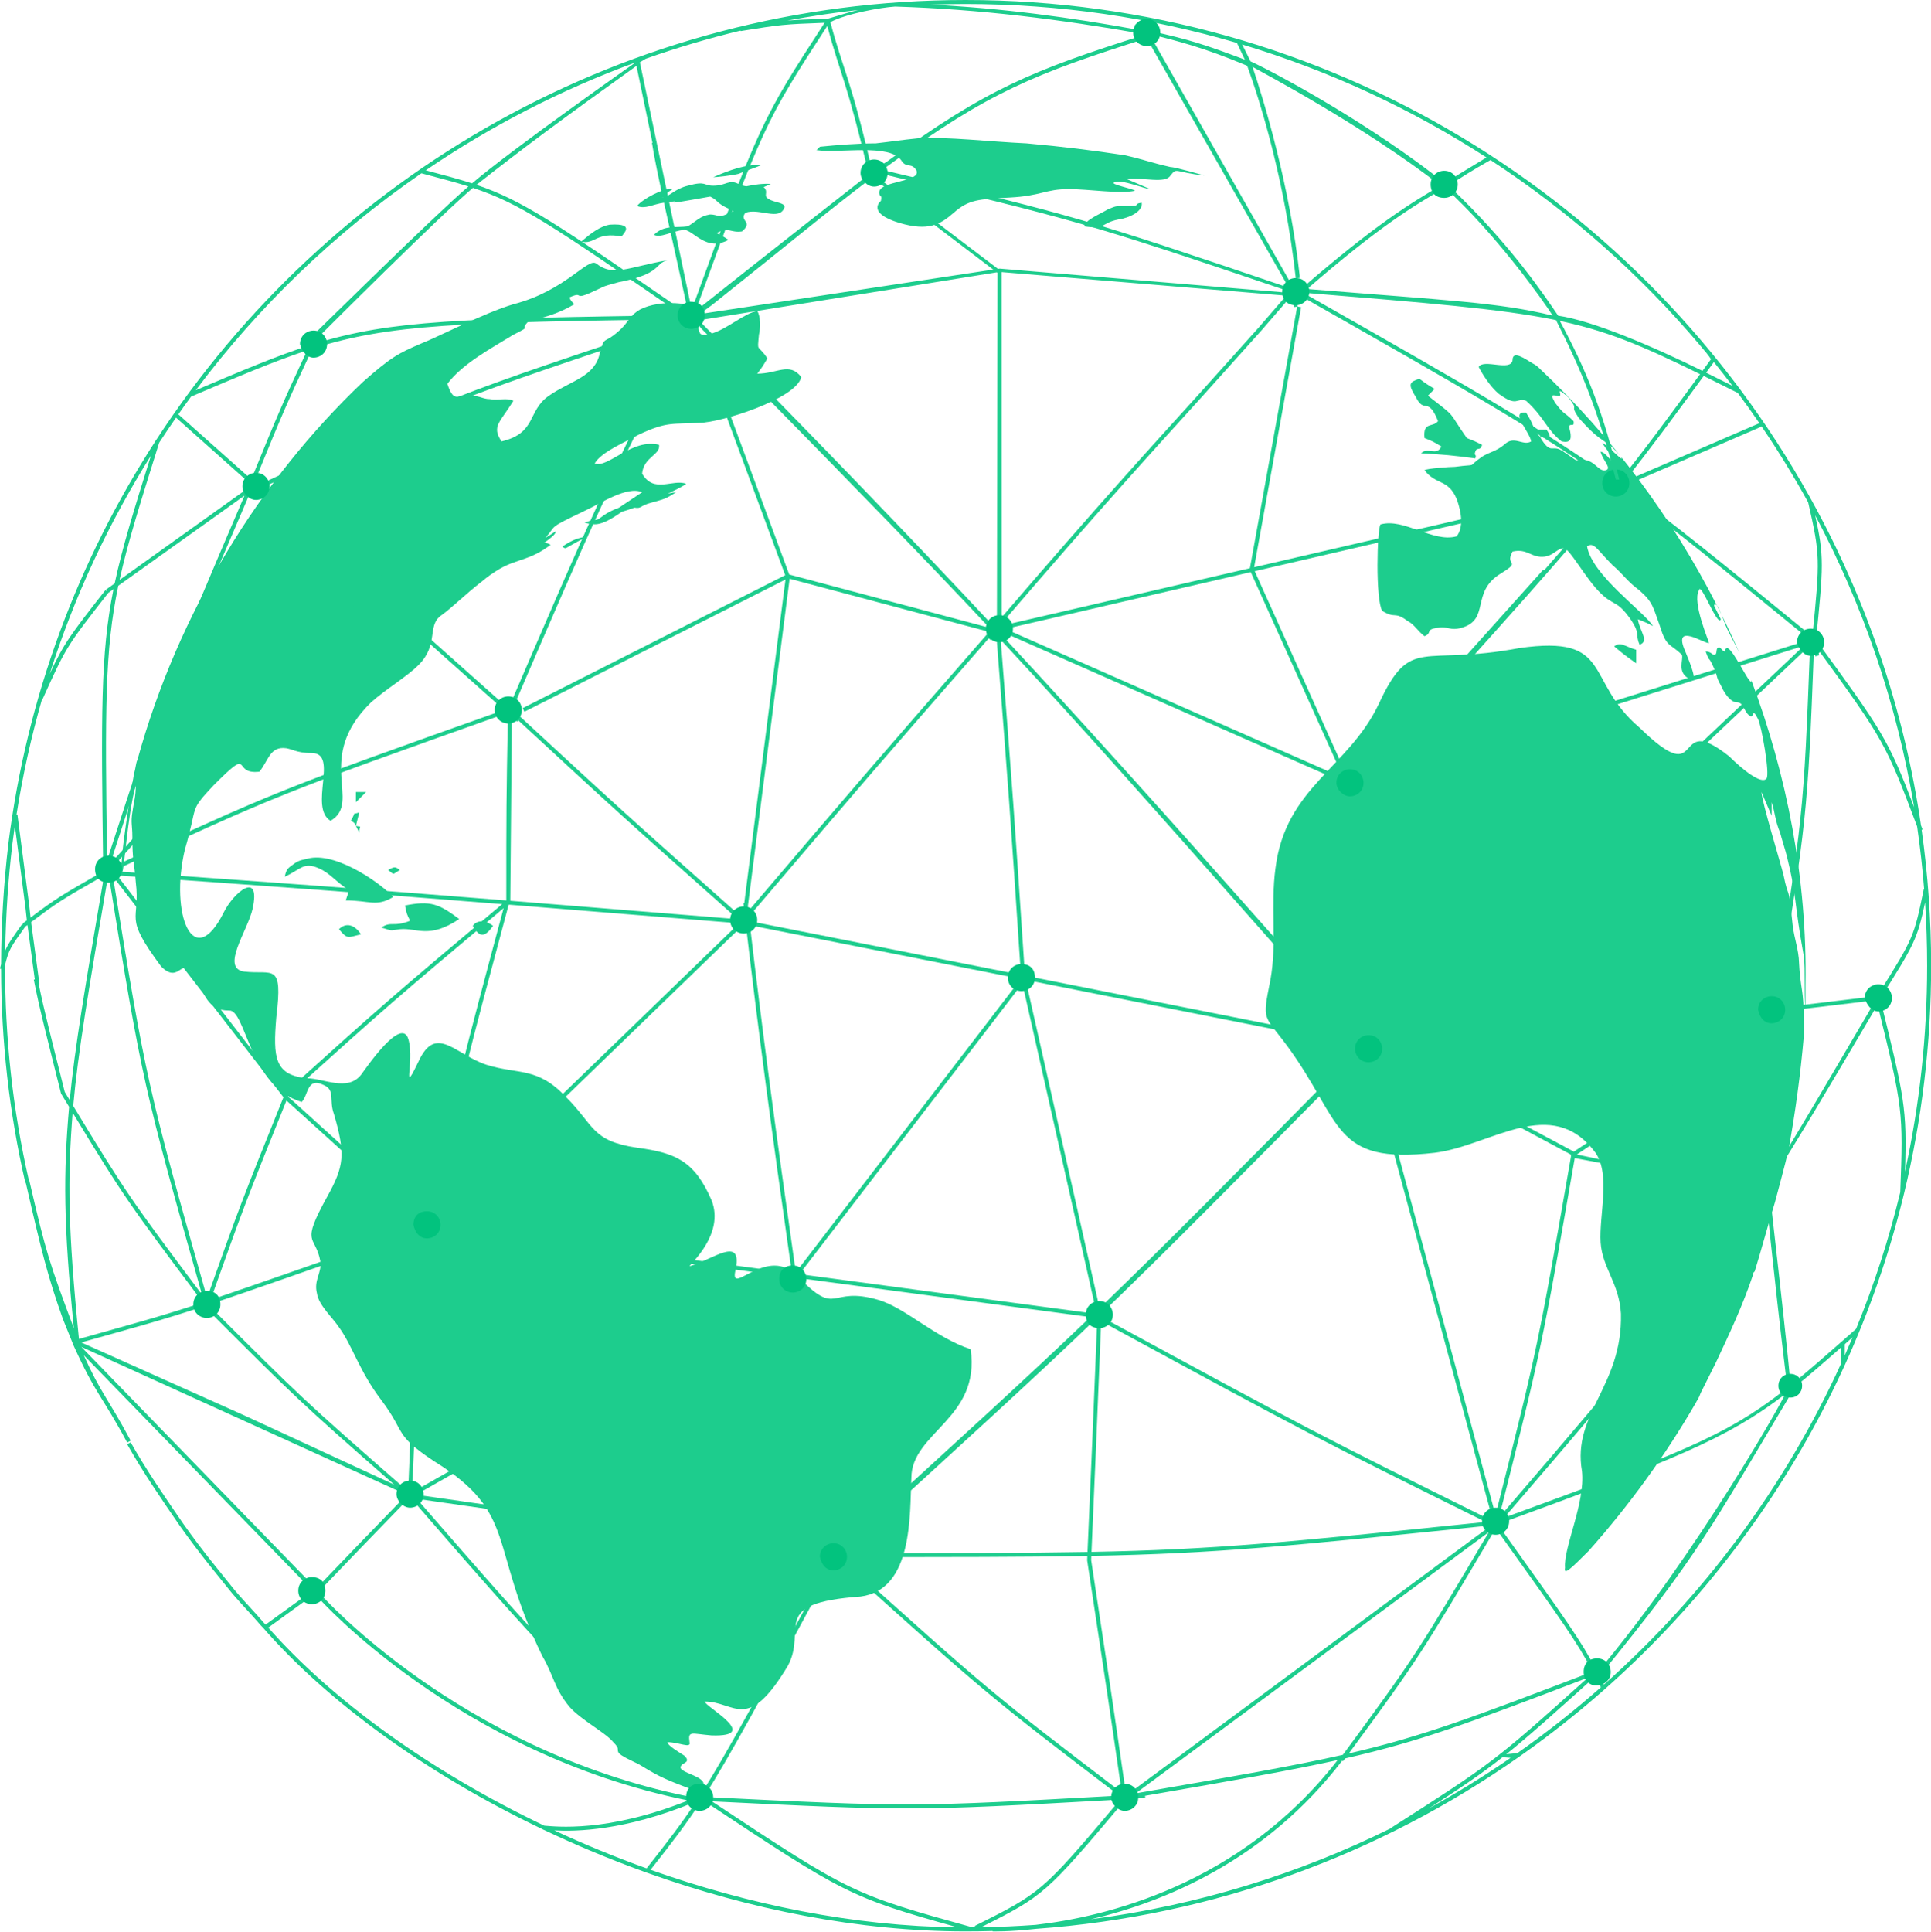 <?xml version="1.0" encoding="UTF-8" standalone="no"?><svg xmlns="http://www.w3.org/2000/svg" xmlns:xlink="http://www.w3.org/1999/xlink" clip-rule="evenodd" fill="#000000" fill-rule="evenodd" height="3081.9" preserveAspectRatio="xMidYMid meet" stroke-linejoin="round" stroke-miterlimit="2" version="1" viewBox="0.0 0.0 3080.9 3081.9" width="3080.9" zoomAndPan="magnify"><g><g><g><g id="change1_1"><path d="M408.553,144.52C408.704,144.703 408.881,144.98 409.083,145.383C409.303,145.88 409.478,146.293 409.624,146.65C409.271,145.937 408.914,145.227 408.553,144.52ZM409.624,146.65C411.125,149.678 412.557,152.749 413.918,155.861L412.709,153.443C410.275,148.921 410.542,148.903 409.624,146.65ZM408.553,144.52C408.1,143.973 407.874,144.275 407.874,144.577L409.486,147.801C408.68,149.816 404.65,138.533 404.247,140.951C402.635,143.771 406.665,153.04 406.665,153.443C405.859,153.846 397.799,148.204 401.023,155.458C401.829,157.472 404.65,163.92 401.829,161.905C399.008,160.293 400.62,157.472 400.217,156.264C397.396,153.443 396.59,154.652 394.979,149.413C393.367,144.98 393.367,143.771 390.143,140.951C386.919,138.533 386.516,137.324 383.695,134.906C380.069,131.279 379.263,129.264 377.651,130.473C378.86,137.324 390.949,145.786 393.367,149.413C391.755,148.607 391.755,148.607 389.74,147.801C390.143,150.622 392.561,153.04 390.143,153.846C388.934,151.025 390.546,151.428 387.725,147.398C385.307,144.174 384.904,144.577 382.486,142.965C378.457,140.145 374.83,132.891 372.412,130.876C370.397,130.876 369.994,132.488 367.576,132.891C364.353,133.294 363.547,130.876 359.92,131.682C357.905,135.309 362.338,133.697 357.099,136.921C349.846,141.354 354.681,147.801 347.831,149.816C345.01,150.622 344.607,149.413 342.189,149.816C338.965,150.219 340.98,151.025 338.965,151.831C337.353,150.622 336.547,149.01 334.936,148.204C331.712,145.786 332.115,147.801 328.891,145.786C327.279,142.965 327.682,126.444 328.488,125.235C334.13,123.623 340.98,129.667 346.622,128.055C348.234,126.041 347.831,122.414 346.622,119.19C344.607,114.354 341.786,115.966 338.965,112.34C339.368,111.937 345.01,111.534 346.219,111.534C352.263,110.728 348.637,111.937 352.666,109.116C354.681,107.907 355.89,107.907 357.905,106.295C360.323,103.877 362.338,106.698 364.353,105.489C363.95,103.071 359.114,98.235 363.144,98.638C364.353,100.653 364.353,100.653 365.159,102.668L367.979,102.668C369.883,105.334 367.829,104.761 366.577,104.35C366.388,104.008 366.311,103.817 366.287,103.716C366.417,103.685 366.237,103.505 366.287,103.716C366.206,103.735 366.007,103.697 365.562,103.474L366.367,104.28C369.188,109.116 369.188,105.892 372.009,107.907C376.845,111.131 373.621,109.519 377.248,109.922C379.666,110.325 380.472,112.742 382.083,112.34C383.695,111.937 381.277,109.922 380.875,107.907C382.486,108.31 383.292,110.728 384.098,109.922C382.889,107.907 382.889,108.31 381.277,105.892C382.083,105.892 386.919,111.131 385.71,109.116C381.68,104.28 381.68,106.698 375.636,99.847C373.218,96.221 376.039,98.638 373.218,95.012C369.994,92.191 371.606,94.206 371.203,94.609C370.397,95.012 368.382,93.4 369.994,96.221C372.412,99.444 372.009,98.235 374.427,100.653C374.83,102.668 372.815,100.25 373.621,103.071C374.024,105.086 373.621,105.892 371.606,105.489C367.979,102.668 367.576,99.847 363.144,95.818C360.726,95.012 361.129,97.43 356.696,94.206C354.681,92.594 352.666,89.37 351.86,87.758C353.069,85.743 359.517,88.967 359.92,86.146C359.92,83.728 362.741,85.743 364.756,86.952C365.562,87.355 365.965,87.758 366.367,88.161C383.513,104.278 397.74,123.312 408.553,144.52ZM366.577,104.35C366.632,104.448 366.696,104.559 366.77,104.683L366.367,104.28C366.434,104.302 366.504,104.326 366.577,104.35ZM116.56,137.322C115.896,137.799 115.212,138.333 114.509,138.936C111.286,141.354 107.659,144.98 104.838,146.995C101.614,149.413 104.435,153.846 99.599,158.681C96.779,161.502 91.943,164.323 88.316,167.547C74.615,180.845 86.301,191.322 78.645,195.755C73.406,192.531 80.66,179.636 74.212,179.636C70.182,179.636 69.376,178.427 67.362,178.427C64.138,178.427 63.735,181.651 61.72,184.069C54.869,184.875 60.511,177.621 50.84,187.292C44.795,193.74 47.213,191.725 43.989,202.606C40.362,217.918 46.004,232.022 53.257,217.515C55.675,212.68 62.123,207.441 60.108,216.71C58.899,221.948 52.452,230.814 58.093,231.62C64.944,232.425 67.362,229.202 65.75,242.5C64.944,252.171 65.347,256.201 73.003,257.007C77.033,257.007 82.675,260.231 85.898,256.201C87.107,254.589 95.57,242.097 97.182,247.738C98.793,253.38 95.167,262.245 100.002,252.171C104.032,244.515 108.465,251.365 115.718,253.783C123.375,256.201 127.807,254.186 134.658,261.44C141.509,268.29 140.703,271.917 151.583,273.529C160.851,274.738 165.284,276.752 169.314,286.021C172.537,294.08 164.075,301.334 164.075,301.737C169.717,300.125 176.97,294.08 174.955,302.946C173.746,308.99 182.612,296.498 189.865,304.155C199.537,314.229 197.119,306.17 209.208,309.796C215.656,311.811 222.506,318.662 230.969,321.482C233.386,338.004 216.865,341.228 216.865,352.108C216.462,360.974 217.267,378.705 204.775,380.317C182.612,381.928 192.283,387.973 187.447,396.838C177.776,412.957 174.955,405.301 167.702,405.301C167.702,406.51 181.403,413.763 169.314,413.36C164.478,412.957 163.672,412.151 164.075,414.972C164.478,416.584 161.657,414.972 158.836,414.972C158.836,415.778 161.657,417.39 162.866,418.196C164.478,419.808 162.463,419.808 162.06,420.614C160.851,422.226 168.508,423.032 167.299,425.45C166.896,426.255 172.135,428.673 163.672,425.853C157.225,423.435 156.016,422.629 151.986,420.211C150.374,419.405 147.553,418.196 147.15,417.39C146.747,416.584 147.553,416.584 145.941,414.972C143.926,412.554 138.285,409.734 135.464,406.51C131.837,402.077 131.837,399.256 129.016,394.421C116.121,367.824 123.375,360.571 103.226,348.079C93.555,341.631 96.779,341.631 90.734,333.572C85.495,326.721 83.883,320.677 80.66,316.244C79.048,313.826 75.824,311.005 75.421,308.184C74.615,304.961 76.63,303.349 76.227,300.528C75.018,294.08 71.391,296.901 77.839,285.215C81.869,277.961 82.272,275.141 79.451,265.469C78.242,262.245 79.854,259.828 77.033,258.619C73.003,256.604 73.406,261.037 71.794,262.648C59.302,259.022 58.496,240.485 54.466,240.888C49.228,240.888 48.825,236.858 46.004,232.425C43.183,227.59 42.78,234.843 38.347,230.411C29.079,217.918 33.512,219.933 32.303,210.262C31.9,205.023 31.497,205.426 31.497,199.382C31.497,196.964 31.094,196.158 31.497,193.74C31.9,190.919 32.303,190.113 32.303,187.292C30.288,194.546 29.482,208.65 29.079,207.844C28.273,205.829 31.094,189.307 31.9,184.472C32.303,183.263 32.303,182.054 32.706,181.248C42.377,146.189 61.72,114.757 86.301,91.385C93.152,85.34 94.764,84.534 100.405,82.117C103.629,80.908 115.315,74.863 122.166,72.848C134.658,69.624 139.897,61.565 141.912,63.177C145.941,66.401 149.568,63.983 158.836,62.371C155.613,63.177 157.627,65.595 147.15,67.61C142.717,68.818 144.329,68.415 140.703,70.027C136.27,72.042 139.091,69.624 135.464,71.236C135.867,72.042 135.867,72.042 136.673,72.848C132.643,75.266 129.016,76.072 125.793,76.878C123.375,79.296 127.002,77.684 122.166,80.102C116.927,83.325 110.077,86.952 106.45,91.788C108.062,96.624 108.868,94.206 112.092,94.609C114.106,94.609 114.912,95.415 116.524,95.415C118.539,95.818 120.554,95.012 122.166,95.818C118.942,101.056 116.927,101.862 119.345,105.489C127.807,103.474 125.39,98.235 130.628,94.609C135.867,90.982 141.509,90.176 142.717,84.534C143.926,80.102 143.523,82.52 147.15,79.296C149.568,77.281 149.568,75.669 152.389,74.057C157.225,71.639 164.881,72.445 167.299,74.46C167.299,76.072 163.672,81.714 169.717,79.699C173.343,78.49 177.373,74.863 180.194,74.46C181,75.669 181,78.49 180.597,80.102C180.194,84.534 180.194,82.117 182.612,85.743C181.403,87.758 181.403,87.758 180.194,89.37C185.03,89.37 187.85,86.549 190.671,90.176C189.462,95.415 171.329,101.056 166.493,101.056C160.045,101.459 158.836,100.653 151.986,103.877C149.165,105.489 143.12,107.907 141.509,110.728C144.732,111.937 150.374,104.683 156.822,106.295C157.225,108.713 153.195,109.116 152.792,113.145C155.613,117.981 160.045,114.354 163.269,115.563C162.894,115.938 161.162,116.856 158.914,117.908C159.571,117.767 160.219,117.657 160.851,117.578C158.433,119.19 158.03,119.19 155.21,119.996C152.093,120.775 152.743,121.554 150.968,121.241C149.852,121.648 148.82,121.989 147.959,122.222C142.421,126.174 141.228,125.188 139.091,124.832C141.106,124.026 140.703,124.429 142.315,124.026C142.947,123.71 144.075,122.401 147.256,121.268L152.792,117.578C149.165,115.966 142.717,120.399 139.091,122.011C130.162,126.309 132.631,125.182 129.796,128.423C130.41,128.067 131.014,127.664 132.24,126.847C132.24,127.652 131.031,128.458 129.419,129.667C130.225,129.667 130.225,129.667 131.031,130.07C126.273,133.731 123.177,133.402 119.026,135.727C118.606,135.966 118.176,136.228 117.734,136.519C117.381,136.784 116.985,137.053 116.56,137.322ZM84.689,196.964C84.286,196.158 84.286,196.158 83.48,195.755C85.092,192.934 83.48,194.546 85.495,193.74L84.689,196.964ZM84.689,196.964C86.301,197.367 85.495,196.561 85.495,198.576L84.689,196.964ZM160.692,48.362C160.213,48.394 159.433,48.469 158.03,48.67C155.21,49.073 153.598,50.282 151.583,49.476C152.792,47.864 158.03,45.043 160.045,45.446C158.836,46.252 158.836,46.252 157.627,47.461C159.642,47.058 160.448,45.446 163.672,44.64C168.105,43.431 167.299,44.64 169.717,44.64C172.94,44.64 173.343,43.028 175.761,44.237C176.548,44.574 177.115,44.723 177.594,44.78C179.586,44.37 181.633,44.075 183.418,44.237C182.759,44.541 182.177,44.794 181.653,45.006C181.703,45.018 181.754,45.03 181.806,45.043C183.015,46.252 181.403,47.058 183.015,47.864C184.224,48.67 187.045,48.67 186.642,49.879C185.433,53.102 180.597,49.879 177.373,51.088C175.761,53.102 179.388,53.102 176.567,55.52C173.746,55.923 173.343,54.311 170.523,55.923C172.135,56.729 172.135,56.729 173.343,57.535C168.105,60.356 165.284,55.52 162.866,55.117C159.642,55.52 157.225,57.132 155.613,56.326C158.03,53.908 160.851,54.714 163.672,54.311C165.687,53.102 166.493,51.894 168.911,51.491C171.329,51.491 170.523,52.7 174.552,50.685C174.149,50.282 172.135,49.879 170.523,48.267C170.191,47.935 169.654,47.534 168.996,47.235C165.958,47.748 162.643,48.395 160.448,48.67C160.528,48.563 160.609,48.461 160.692,48.362ZM416.739,162.308C425.202,184.875 430.037,209.456 429.634,234.843L429.634,240.485C429.231,236.455 429.634,231.217 429.231,227.993C426.813,214.695 427.619,213.889 425.202,204.217C424.799,202.606 423.993,200.188 423.59,198.576C422.381,195.755 422.381,193.74 421.575,191.322L421.575,194.546L419.157,188.904C419.157,190.919 423.59,205.426 424.396,208.65C425.605,214.695 425.605,210.665 426.41,219.127C426.813,223.56 427.619,224.769 428.022,228.396C428.425,236.858 429.231,234.843 429.231,244.112L429.231,246.932C428.425,256.201 427.216,265.066 425.605,273.932C424.799,277.558 422.784,284.812 422.381,286.424C419.963,294.483 419.157,297.707 417.545,302.946C417.142,303.349 417.142,303.349 417.142,303.752C414.724,311.005 411.5,317.856 408.277,324.706L404.65,331.961C404.247,333.169 403.844,333.572 403.441,334.378C396.187,346.87 387.725,358.556 378.054,369.436C374.024,373.466 372.009,375.481 372.412,373.466C372.009,368.63 377.248,358.153 376.442,350.497C374.024,336.795 386.113,330.349 385.71,313.02C385.307,305.767 381.277,302.14 380.875,296.095C380.472,289.648 383.292,279.976 379.666,274.738C369.188,260.634 354.681,273.126 341.383,274.738C316.802,277.558 319.623,267.484 306.325,249.35C300.683,241.694 300.28,243.709 302.295,233.634C303.907,224.769 302.295,215.904 303.504,207.038C305.922,187.695 320.832,183.263 328.085,167.95C335.742,151.428 338.159,159.084 361.532,154.652C384.098,151.428 376.845,162.308 390.143,173.591C406.262,189.307 397.396,169.159 411.5,180.442C414.321,183.263 419.157,187.292 420.366,185.681C421.172,184.472 419.157,173.188 418.351,171.577C416.739,168.353 417.545,171.577 416.336,170.771C414.724,169.562 415.127,167.547 413.112,167.547C412.306,167.547 410.695,166.338 409.486,163.517C408.277,161.502 408.68,161.099 407.874,159.487C406.262,155.861 407.068,158.681 405.859,155.458C407.068,155.458 407.471,156.264 407.874,156.264C408.68,156.264 408.277,155.055 408.68,154.652C409.486,154.249 409.486,155.055 410.292,155.458C410.695,155.458 410.292,154.652 411.097,154.652C412.709,155.458 415.933,162.711 416.739,162.711L416.739,162.308ZM195.104,35.372C199.134,34.969 203.969,34.566 208.402,34.566C212.029,34.163 214.447,33.76 218.476,33.357C225.327,32.954 235.401,34.163 244.267,34.566C253.132,35.372 259.579,36.178 267.639,37.387C272.878,38.595 273.281,38.998 278.519,40.207C279.728,40.207 286.579,42.222 286.579,42.222C279.325,41.416 280.131,40.207 278.519,42.222C277.31,44.237 272.072,42.625 268.042,43.028L273.684,45.446C272.475,45.446 266.833,43.028 265.221,43.834C263.609,44.237 270.057,45.446 270.057,45.849C266.43,46.655 259.177,45.446 254.341,45.446C248.699,45.446 247.893,47.058 240.237,47.461C232.983,47.864 230.566,47.864 226.939,51.088C223.715,53.908 220.894,55.52 214.044,53.505C205.984,51.088 209.611,48.267 209.611,48.267C210.014,46.655 209.208,47.461 209.208,46.252C209.208,43.431 219.282,43.834 218.073,41.013C216.865,38.998 215.656,40.61 214.447,38.595C211.626,34.566 199.94,36.984 194.298,36.178L195.104,35.372ZM342.189,100.653C339.771,94.609 338.965,99.041 336.95,95.012C334.936,91.788 335.339,91.385 337.756,90.579C339.368,91.788 339.368,91.788 341.383,92.997L339.771,94.609C347.025,100.25 344.204,97.832 349.04,104.683C351.055,105.489 351.055,105.489 352.666,106.295C352.263,107.907 351.457,106.698 351.055,107.907C350.652,109.116 351.457,108.31 351.055,109.519C344.607,108.713 344.607,108.713 338.159,108.31C339.771,106.698 341.786,109.116 342.995,106.698C340.98,105.489 340.98,105.489 338.965,104.683C338.562,100.653 340.98,102.265 342.189,100.653ZM67.765,209.053C68.167,207.038 68.57,207.038 70.182,205.829C71.391,205.023 72.197,205.023 73.809,204.62C80.66,203.412 91.137,211.068 93.555,213.889C89.525,216.307 87.913,214.695 82.272,214.695L83.077,212.277C79.854,210.262 78.645,208.247 75.824,207.038C72.197,205.426 71.391,207.441 67.765,209.053ZM271.669,48.67C272.072,50.685 268.848,52.297 266.027,52.7C261.997,53.505 263.206,55.117 257.967,54.311C258.371,52.7 261.595,51.491 263.609,50.282C265.624,49.476 265.221,49.476 268.042,49.476C272.072,49.476 269.251,49.073 271.669,48.67ZM97.585,219.53C96.779,217.918 96.779,217.918 96.376,215.904C102.42,214.695 104.435,215.501 109.271,219.127C102.017,223.963 99.196,221.142 95.167,221.545C92.346,221.948 93.555,221.948 90.734,221.142C93.152,219.53 93.555,221.142 97.585,219.53ZM138.285,57.938C140.703,55.923 142.717,54.311 145.135,53.908C151.583,53.505 147.956,56.326 147.956,56.729C141.912,55.52 141.509,58.744 138.285,57.938ZM169.717,42.625C173.343,41.013 177.776,39.401 181,39.804C180.194,40.207 176.567,41.416 175.761,41.819C174.149,42.222 170.523,42.625 169.717,42.625ZM384.098,154.249C385.71,153.04 386.516,154.249 389.337,155.055L389.337,158.278C386.516,156.264 386.516,156.264 384.098,154.249ZM133.852,130.473C136.27,128.861 137.479,128.458 139.897,128.055C137.479,129.264 137.479,129.264 134.658,130.876C134.255,130.876 134.255,130.876 133.852,130.473ZM80.66,221.545C82.272,219.933 84.286,220.336 85.898,222.754C82.675,223.56 82.675,223.963 80.66,221.545ZM112.495,220.739C113.703,219.127 115.718,219.53 117.33,220.739C115.315,223.56 114.106,223.56 112.495,220.739ZM84.689,191.322L84.689,188.904L87.107,188.904L84.689,191.322ZM92.346,207.441C93.958,206.635 93.958,206.635 95.167,207.441C93.152,208.65 93.958,208.65 92.346,207.441Z" fill="#1dcd8d" transform="matrix(6.705 0 0 6.705 .004 -3.073)"/></g><g id="change2_1"><path d="M73.142,379.8L74.306,378.85L19.912,322.883C24.105,332.152 25.654,333.066 31.103,343.236L30.265,343.685C24.352,332.647 22.807,332.316 17.535,320.643L14.963,314.268C11.419,304.338 9.917,298.393 6.145,281.889L6.043,281.913C2.184,265.194 0.292,248.147 0.262,230.981L0,230.916C0.094,230.541 0.18,230.195 0.262,229.872C0.289,220.458 0.876,210.605 2.004,201.155C6.375,166.183 18.667,133.643 37.013,105.38L37.081,105.161L37.142,105.18C78.126,42.178 149.229,0.459 229.753,0.459C316.037,0.459 391.289,48.142 430.568,118.571L431.156,119.632C444.119,143.166 453.077,169.213 457.107,196.848L457.474,197.82L457.258,197.901C458.749,208.468 459.519,219.257 459.519,230.225C459.519,248.826 457.303,266.914 453.117,284.256L452.827,285.442C439.333,340.045 406.287,386.985 361.563,418.39L361.404,418.5C328.386,441.646 289.008,456.332 246.441,459.394C240.097,460.116 236.185,459.992 236.185,459.992L236.188,459.903C234.057,459.962 231.908,459.992 229.753,459.992C204.278,459.992 178.319,454.729 154.187,446.12L153.244,445.782C145.022,442.813 137.017,439.457 129.32,435.79C129.201,435.782 129.134,435.778 129.134,435.778C129.134,435.778 129.172,435.761 129.215,435.74C101.562,422.549 77.922,405.355 62.574,387.709L62.183,387.318L62.519,387.457L62.158,387.291C59.74,384.47 57.725,382.455 55.307,379.635C55.304,379.63 55.301,379.626 55.297,379.622C52.069,375.587 47.629,370.338 42.786,363.478C38.345,357.018 33.903,350.556 30.27,344.097L31.098,343.631C34.718,350.066 39.142,356.5 43.566,362.935C48.391,369.771 52.815,374.999 56.034,379.022C58.445,381.835 60.456,383.847 62.867,386.658L63.205,386.996L73.142,379.8ZM380.427,397.962C403.786,370.215 425.018,332.403 424.701,332.245C410.936,342.764 398.617,347.689 356.669,363.022L356.487,363.234C373.483,387.029 376.021,390.592 379.874,397.828L379.892,397.821C380.084,397.748 380.299,397.807 380.427,397.962ZM273.478,8.515L307.061,67.706C307.052,67.478 307.051,67.25 307.051,67.021L307.526,67.021L307.951,66.809C308.317,67.54 308.388,68.27 308.401,69.001L309.723,69.109C327.122,54.021 335.615,48.817 342.8,44.631C324.443,30.37 300.495,17.759 298.045,16.358C300.704,24.246 306.895,44.465 309.279,66.163L309.235,66.168L309.279,66.566L308.335,66.67C305.793,43.543 299.757,24.232 296.771,16.097C286.189,11.649 280.033,10.194 273.478,8.515ZM27.869,208.739L67.867,260.501L68.123,259.868L68.382,259.972C92.213,238.524 92.479,238.288 119.495,215.579C83.368,212.685 70.538,211.767 27.869,208.739ZM187.8,137.146L235.429,149.821C220.366,133.759 204.346,117.32 179.042,91.532L179.291,91.288C175.286,87.192 171.111,82.932 166.729,78.464L166.208,77.769L165.907,77.994L187.8,137.146ZM8.286,233.493L6.539,220.565L6.036,220.901C2.463,225.902 2.14,226.359 1.212,229.993C1.171,247.284 3.023,264.459 6.877,281.302L6.963,281.279C11.034,298.86 11.787,301 17.58,316.509C15.081,291.468 15.061,279.793 16.449,263.805C15.846,262.812 15.218,261.777 14.562,260.695C14.537,260.654 14.519,260.61 14.507,260.564C11.28,247.655 9.264,239.991 8.053,233.537L8.286,233.493ZM166.984,428.784C163.264,434.513 159.934,438.815 154.803,445.338C178.14,453.631 203.195,458.779 227.847,459.032C202.131,451.868 200.757,450.971 167.533,428.951C167.417,428.933 167.319,428.895 167.234,428.846L167.195,428.835L167.074,428.805L166.984,428.784ZM48.879,311.15C38.119,314.743 31.102,316.539 19.345,319.87L58.164,337.239L84.954,349.603L93.808,353.689C71.413,334.087 70.405,333.08 48.885,311.559L49.153,311.29C49.051,311.276 48.953,311.227 48.879,311.15ZM446.313,238.438C436.766,239.59 429.182,240.505 422.489,241.281L422.446,241.547C422.446,261.732 421.864,264.77 420.643,281.415C427.425,270.735 435.534,256.726 446.313,238.438ZM353.524,362.568C312.715,342.354 311.689,341.805 262.031,314.826C260.881,343.17 260.844,344.094 259.73,369.699C289.169,369.138 305.701,367.479 353.524,362.568ZM354.278,364.985L270.642,426.852L270.665,426.898C270.548,426.957 270.431,427.024 270.312,427.096L270.237,427.152C293.475,423.129 307.839,420.621 319.536,417.98C336.567,394.886 337.555,393.23 354.278,364.985ZM207.539,42.709C197.272,50.444 187.396,58.715 169.475,72.985L166.597,75.115L167.695,75.004L236.34,64.598L207.539,42.709ZM121.205,215.716C121.131,215.764 121.042,215.791 120.948,215.79C120.883,215.79 120.821,215.777 120.765,215.753L120.743,215.771L121.006,215.841C110.678,254.373 110.533,254.912 102.421,291.225L175.878,220.137C152.352,218.229 135.069,216.828 121.205,215.716ZM374.72,276.001C366.914,320.886 366.754,321.675 356.692,361.539C391.399,321.259 405.513,304.033 419.466,282.737C401.076,280.375 398.686,280.634 374.72,276.001ZM258.738,370.668C244.125,370.931 226.276,370.935 199.961,370.935C235.326,402.802 235.957,403.335 266.928,426.949C263.533,403.558 263.429,402.876 258.7,371.74C258.695,371.71 258.694,371.679 258.695,371.648L258.738,370.668ZM239.53,150.224L319.683,185.552L297.625,136.575L239.628,150.007L239.636,150.012L239.53,150.224ZM420.762,241.48C396.554,244.266 383.327,245.271 326.968,249.513C351.229,262.022 351.727,262.288 374.508,274.464C399.667,257.82 400.138,257.488 421.003,241.647C420.923,241.609 420.843,241.581 420.762,241.581L420.762,241.48ZM380.774,201.254L380.79,201.268L421.757,239.872C429.084,195.139 429.171,194.259 430.719,154L380.774,201.254ZM26.872,209.002C34.709,257.494 35.102,259.084 49.273,309.257C57.073,287.343 57.445,286.366 67.456,261.523L26.872,209.002ZM446.193,240.451L445.883,241.039C435.266,259.05 427.852,271.588 421.076,282.173L420.902,282.442C420.902,282.442 426.142,328.011 426,329.799C426.228,329.055 427.344,328.728 427.208,329.132C430.435,326.496 433.916,323.468 438.017,319.853L438.208,319.685L439.282,318.738L440.524,317.641L441.66,316.636C445.941,306.164 449.468,295.303 452.171,284.123C452.906,264.94 452.794,264.003 446.901,240.055L446.193,240.451ZM58.132,118.498L58.092,118.433L28.148,139.822C24.911,155.302 24.999,168.957 25.476,204.927L25.549,204.963C39.335,162.494 39.918,160.999 58.132,118.498ZM458.081,215.176C456.199,224.051 455.452,225.257 447.398,238.07L447.391,238.097C447.402,238.12 447.41,238.145 447.416,238.171C453.171,261.548 453.802,264.12 453.301,279.215C456.752,263.418 458.569,247.032 458.569,230.225C458.569,225.174 458.405,220.162 458.081,215.176ZM387.1,115.814L386.886,115.319C386.818,115.582 386.509,115.853 386.509,115.853C386.509,115.853 386.416,115.863 386.278,115.794L385.999,115.654L385.778,115.929C397.859,124.659 410.417,134.905 431.257,151.927C433.114,133.35 433.133,132.573 430.259,119.974C426.845,113.784 423.152,107.769 419.199,101.944L387.1,115.814ZM120.747,170.096C66.687,189.291 65.754,189.642 26.908,207.718C70.762,210.83 83.361,211.729 120.475,214.704C120.475,192.221 120.478,191.748 120.863,170.199L120.747,170.096ZM238.331,65.199L238.357,147.327C261.441,120.437 274.004,106.695 285.413,94.105L299.513,78.394L305.882,71.019L305.633,70.769L238.331,65.199ZM17.29,265.192C16.035,280.999 16.181,292.966 18.788,319.041C30.614,315.69 37.636,313.897 48.274,310.35C30.714,286.936 29.436,285.192 17.29,265.192ZM300.229,79.018L300.223,79.025L286.119,94.742C274.669,107.375 262.058,121.17 238.808,148.26L238.951,148.688L238.989,148.719L238.969,148.743L239.021,148.897L239.306,148.802L238.718,149.243L297.423,135.646L308.662,73.432L307.86,73.521L307.723,72.289L307.459,72.327L307.253,70.885L300.229,79.018ZM199.001,371.349C181.111,404.54 173.701,418.281 167.63,427.783L167.89,428.022C216.438,430.41 216.913,430.427 266.32,427.682C235.26,403.998 234.705,403.522 199.001,371.349ZM177.478,220.414L177.046,220.329L103.045,291.942L188.43,303.37C183.478,268.61 180.276,244.385 177.478,220.414ZM325.014,250.088C293.522,281.979 277.699,297.997 261.959,313.132L262.051,313.537C262.066,313.609 262.066,313.683 262.049,313.754C312.611,341.225 313.044,341.457 355.155,362.316C355.07,362.041 355.005,361.78 355.005,361.595L355.065,361.595L325.014,250.088ZM162.656,76.39C109.321,77.211 92.949,77.521 74.331,83.42C68.163,96.651 67.234,98.806 61.091,113.848L61.341,113.959L60.772,115.239L62.63,113.794L63.213,114.544L61.583,115.812C106.636,94.992 108.056,94.462 162.656,76.39ZM384.052,116.558L298.568,136.356L320.983,186.125L321.91,186.534L367.216,136.015L367.407,136.187C374.267,128.366 379.413,122.3 384.052,116.558ZM238.127,152.705C241.098,190.599 241.179,191.788 243.9,232.594C265.292,236.834 283.023,240.361 323.628,248.437C289.826,210.057 269.939,187.466 252.773,168.603C248.259,163.66 243.896,158.919 239.6,154.286L238.774,153.399L238.127,152.705ZM446.452,237.464C446.366,236.746 447.161,235.998 447.266,236.494C455.367,223.601 455.436,223.29 457.773,211.995L457.853,212.012C457.457,206.995 456.9,202.024 456.181,197.086C448.741,177.376 448.269,176.481 432.564,154.922L432.597,155.104L432.626,155.257L432.633,155.291L432.665,155.449L432.693,155.579L432.718,155.686L432.742,155.789L432.768,155.89L432.795,155.99L432.824,156.092L432.866,156.23L432.899,156.331L431.997,156.632C431.82,156.099 431.721,155.567 431.631,155.035C430.113,194.45 429.97,195.61 422.649,240.306C429.331,239.53 436.914,238.615 446.452,237.464ZM369.471,75.554C367.281,72.083 355.942,56.072 343.851,45.126C336.573,49.28 328.306,54.26 311.048,69.218C344.79,71.982 356.385,72.373 369.471,75.554ZM370.761,75.566C379.104,76.8 393.173,82.821 405.114,88.707L405.15,88.657L407.145,85.923C406.498,84.936 405.785,84.108 404.899,83.055C390.447,65.88 373.52,50.858 354.665,38.535C350.548,40.854 347.412,42.848 344.718,44.645C359.649,58.681 368.208,71.818 370.761,75.566ZM235.367,150.788L187.893,138.154L177.946,216.198L177.992,216.599L178.22,216.674C178.158,216.858 178.106,217.033 178.061,217.201L178.067,217.248C206.022,184.447 207.034,183.276 235.367,150.788ZM295.582,11.039C296.482,12.773 297.222,14.377 297.558,15.043C304.66,18.335 326.729,30.42 343.807,44.054C345.82,42.662 349.568,40.471 353.724,37.924C335.891,26.395 316.354,17.278 295.582,11.039ZM261.01,314.043C245.752,328.686 230.275,342.785 200.394,369.985C226.507,369.985 244.245,369.979 258.778,369.716C259.903,343.837 259.932,343.138 261.111,314.056L261.01,314.043ZM318.369,186.011L237.959,150.57L238.007,151.173L238.863,152.095L239.922,153.235L240.288,153.63C244.635,158.3 248.967,163.009 253.484,167.973C272.44,188.73 294.064,213.033 324.7,247.814C323.178,222.331 322.015,203.38 320.863,188.172L320.501,187.369C319.753,187.002 319.005,186.598 318.256,186.349L318.369,186.011ZM61.202,117.035L59.494,117.824C59.479,117.831 59.463,117.838 59.446,117.843C40.789,161.377 40.334,162.491 26.39,205.448C26.779,205.052 27.73,204.347 27.73,204.347L62.568,165.433L62.922,165.75L62.574,165.426C71.438,155.91 79.08,148.122 87.342,140.329L61.202,117.035ZM243.421,235.061L243.132,235.061L243.114,235.154L242.794,235.09L190.235,303.612L260.315,312.991L260.618,312.7L260.841,312.486L255.783,289.958C253.346,279.112 250.906,268.266 248.462,257.422L243.421,235.061ZM41.889,99.826C40.522,101.791 39.185,103.779 37.881,105.786C33.335,120.25 30.359,129.741 28.444,138.443L58.907,116.683L59.414,115.442L41.889,99.826ZM407.825,86.604L405.979,89.134C407.951,90.109 410.032,91.147 412.246,92.254C410.8,90.345 409.325,88.459 407.825,86.604ZM439.902,319.458L438.968,320.282L438.968,322.95C439.603,321.52 440.224,320.084 440.831,318.637L439.902,319.458ZM178.457,220.608C181.245,244.462 184.438,268.611 189.363,303.186L242.355,234.1L242.518,233.288C226.804,230.174 208.883,226.628 178.457,220.608ZM164.195,77.513C143.183,119.927 142.91,120.547 121.922,169.256C148.076,193.428 148.356,193.683 176.652,218.836L176.989,216.192L176.894,215.369L177.097,215.346L186.911,138.342L124.791,169.8L124.362,168.953L186.848,137.309L165.288,79.059L164.471,77.445L164.195,77.513ZM318.294,419.232C307.206,421.679 293.589,424.072 272.472,427.729L272.507,428.156L268.42,428.496L267.915,428.87C267.874,428.9 267.827,428.924 267.78,428.939C267.666,428.977 267.553,429.013 267.446,429.044C248.995,450.953 248.43,451.509 233.435,459.013C237.795,458.944 242.125,458.753 246.422,458.442C262.722,456.576 295.145,449.07 318.294,419.232ZM237.462,64.428L237.858,64.368L305.646,70.037L305.536,69.372C258.174,53.338 255.742,52.765 208.981,41.629C208.726,41.819 208.471,42.01 208.216,42.201L237.462,64.428ZM249.414,257.322C251.873,268.235 254.329,279.149 256.781,290.063L261.642,311.716C277.195,296.747 292.936,280.816 323.9,249.46C283.191,241.363 265.378,237.82 244.064,233.595L249.414,257.322ZM88.054,140.963C79.787,148.758 72.142,156.548 63.272,166.07C62.884,166.504 26.939,206.655 26.945,206.652C65.279,188.815 66.517,188.343 119.938,169.375L88.054,140.963ZM431.926,123.051C434.099,132.922 433.897,135.081 432.131,152.718C447.841,174.274 449.268,176.253 455.472,192.532C451.365,167.811 443.289,144.424 431.926,123.051ZM357.51,418.567C352.496,422.519 347.758,425.728 339.959,430.757C346.674,427.055 353.183,423.027 359.461,418.695L357.974,418.581M196.852,6.638C181.988,29.509 181.586,30.41 165.497,74.462C183.781,59.904 206.724,41.976 206.724,41.976C201.598,19.893 199.877,17.986 196.852,6.638ZM237.198,65.25L166.805,76.585L166.266,76.635C195.493,106.426 215.492,127.006 236.47,149.522L236.647,149.32L237.222,148.649L237.369,65.38L237.198,65.25ZM151.232,15.306C133.464,21.822 116.717,30.484 101.31,40.981C105.688,42.138 109.161,43.065 112.318,44.086C122.349,35.561 151.232,15.306 151.232,15.306ZM324.189,187.056L379.724,200.939L429.218,154.113L324.189,187.056ZM310.042,70.09C350.48,93.067 367.407,102.728 384.994,115.364L385.017,115.359C391.286,107.542 396.759,100.146 404.545,89.487C376.461,75.655 370.639,75.053 310.042,70.09ZM331.083,435.399L331.046,435.341C354.935,420.068 355.578,419.656 377.845,399.62C349.752,410.353 338.01,414.765 320.09,418.831L319.595,419.502L319.398,419.356C301.169,443.128 277.113,453.014 259.553,457.114C284.938,453.805 309.021,446.327 331.083,435.399ZM73.097,83.818C65.349,86.36 57.065,89.884 45.47,94.821C44.443,96.216 43.432,97.623 42.437,99.041L59.795,114.509C66.194,98.834 67.12,96.646 73.097,83.818ZM272.871,9.566C246.503,17.898 235.123,22.45 212.05,39.36L210.718,40.34L209.976,40.889C256.471,51.962 258.196,52.502 306.668,68.913L272.871,9.566ZM308.457,70.285L308.804,73.408L309.606,73.553L298.431,135.413L383.76,115.65C366.274,103.152 349.128,93.394 308.457,70.285ZM96.861,355.097L97.131,355.222C98.303,325.917 98.334,325.442 101.072,292.975C74.226,302.417 59.837,307.477 49.706,310.873L49.663,310.993C71.809,333.14 72.148,333.474 96.861,355.097ZM259.437,313.832L189.568,304.481L189.551,304.503C192.131,322.598 195.183,343.541 198.893,368.751C198.95,368.578 199.018,368.405 199.105,368.233L199.53,368.445L199.98,368.595L199.943,368.708C229.094,342.172 244.504,328.133 259.437,313.832ZM164.953,429.082L165.054,429.33C148.586,436.094 137.022,436.241 131.909,435.968C138.998,439.266 146.34,442.297 153.859,445.001C158.795,438.727 162.064,434.518 165.574,429.202L165.077,429.107L164.953,429.082ZM161.331,77.829C108.437,95.339 106.545,96.081 62.142,116.6L88.037,139.675C104.741,123.983 124.161,108.081 161.331,77.829ZM35.921,108.855C25.822,124.95 17.674,142.386 11.815,160.833C15.263,153.431 16.713,151.574 25.071,140.876L25.445,141.168L25.169,140.782L27.288,139.268C29.055,130.944 31.782,122.042 35.921,108.855ZM24.756,208.87L23.37,209.565C14.619,214.57 13.641,215.199 7.404,219.87L9.394,234.594L9.23,234.617C10.456,240.792 12.407,248.248 15.411,260.263L16.594,262.213C17.766,249.872 20.347,234.674 24.756,208.87ZM386.731,114.959L386.724,114.942L418.654,101.145C416.987,98.713 415.275,96.314 413.522,93.954C410.604,92.495 407.917,91.152 405.41,89.913C397.914,100.177 392.562,107.417 386.605,114.895L386.703,114.944C386.713,114.949 386.722,114.954 386.731,114.959ZM264.97,428.709C217.423,431.349 216.002,431.339 169.399,429.048C202.513,450.993 202.946,451.13 231.407,459.036L231.97,459.031L232.128,459.031L231.958,458.689C247.599,450.869 247.994,450.661 265.819,429.5L264.942,429.751L264.811,429.294L264.599,428.869C264.722,428.807 264.845,428.755 264.97,428.709ZM322.566,187.629L322.386,187.828C322.311,187.912 322.21,187.964 322.103,187.98C322.075,188.07 322.049,188.162 322.017,188.251C322.006,188.283 321.995,188.314 321.983,188.345L322.064,188.524L321.868,188.612L321.852,188.646C322.997,203.852 324.158,222.79 325.675,248.201C341.706,234.904 353.912,224.668 363.794,216.367L363.616,216.179L378.905,201.714L322.566,187.629ZM96.677,356.199L96.342,355.906L19.355,320.922L75.223,378.436C84.599,368.669 84.804,368.456 96.677,356.199ZM212.999,2.017C212.957,2.02 212.915,2.023 212.873,2.026C209.713,2.23 201.494,3.657 197.59,5.719C200.778,17.675 202.278,18.496 207.422,40.656L209.987,39.557L211.032,38.929C234.496,21.682 245.873,17.103 272.378,8.725L271.939,8.29L271.919,8.515C252.29,5.062 233.272,2.643 212.999,2.017ZM27.005,140.638L25.777,141.515C15.784,154.307 15.775,154.324 10.162,166.751L10.039,166.696C7.446,175.7 5.396,184.921 3.924,194.33L4.156,194.3L6.977,216.06L6.506,216.121L6.978,216.069L7.279,218.777C13.524,214.106 14.424,213.582 24.563,207.788C24.065,170.371 23.885,156.165 27.005,140.638ZM2.947,201.27C1.951,209.604 1.381,218.338 1.244,226.647C1.9,225.059 2.886,223.676 5.313,220.278L5.516,220.423L5.459,220.233L5.415,220.174L6.396,219.438L6.034,216.178L3.536,196.907C3.327,198.347 3.13,199.806 2.947,201.27ZM358.421,417.844L361.063,417.579C367.978,412.721 374.612,407.49 380.94,401.913C380.456,400.98 380.013,400.127 379.592,399.327C369.491,408.417 363.696,413.619 358.421,417.844ZM102.075,292.771L102.071,292.79C102.062,292.828 102.049,292.864 102.032,292.898C99.274,325.599 99.254,325.932 98.07,355.53L188.217,304.3L102.075,292.771ZM204.224,2.826C198.536,3.461 192.91,4.305 187.348,5.354C189.678,5.167 192.344,5.068 197.033,4.894C200.506,3.852 202.481,3.26 204.224,2.826ZM325.996,250.081L355.868,360.922C365.83,321.453 366.009,320.542 373.795,275.778C373.795,275.775 373.921,275.228 373.636,275.075C351.745,263.315 350.628,262.782 325.996,250.081ZM25.642,209.329C21.114,235.826 18.528,251.074 17.425,263.583C29.95,284.219 31.142,285.92 48.07,308.494C34.202,259.389 33.728,257.38 25.994,209.527C25.994,209.527 25.733,209.424 25.642,209.329ZM355.518,365.398L355.211,365.275C338.569,393.383 337.424,395.317 320.956,417.656C338.541,413.594 350.463,409.066 378.98,398.17C375.19,391.068 372.606,387.436 356.001,364.19L355.518,365.398ZM163.074,77.636C125.227,108.437 105.599,124.486 88.749,140.31L120.959,169.012L120.999,168.998C141.958,120.356 142.302,119.566 163.074,77.636ZM271.278,7.636L270.043,6.413L270.863,5.932L271.052,6.255L271.104,6.17L273.62,7.793C283.345,9.952 286.368,10.974 296.218,14.644C296.23,14.649 294.333,10.668 294.333,10.668C273.856,4.643 252.178,1.409 229.753,1.409C226.952,1.409 224.164,1.459 221.386,1.56C238.479,2.397 254.724,4.577 271.278,7.636ZM63.838,387.711C79.11,405.036 102.37,421.877 129.521,434.842C132.04,435.018 144.338,436.593 163.734,428.84C108.783,417.683 75.94,380.8 75.94,380.8L76.654,380.172C76.654,380.172 109.188,416.682 163.611,427.846L163.752,427.422L163.489,427.318L163.841,426.435L165.468,427.086C132.45,396.722 131.656,395.848 97.736,356.859L97.51,356.826C97.477,356.821 97.446,356.814 97.416,356.803C85.476,369.128 85.297,369.313 75.876,379.127C76.237,379.556 75.339,379.96 75.205,379.8L74.762,379.8L63.838,387.711ZM100.277,41.689C79.699,55.87 61.545,73.332 46.59,93.311C57.853,88.518 65.963,85.1 73.649,82.633C74.187,81.479 74.838,80.585 75.461,79.252C75.392,79.399 102.763,52.299 111.466,44.815C108.28,43.805 104.748,42.87 100.277,41.689ZM121.813,171.046L121.43,214.781C135.144,215.881 152.185,217.262 175.275,219.134L174.209,218.069L174.28,217.999C148.42,195.011 146.953,193.683 123.323,171.844L123.052,172.149L121.813,171.046ZM151.451,16.132C133.244,29.191 125.206,35.15 113.378,44.437C124.411,48.168 132.307,53.562 163.857,75.29C159.11,53.174 156.333,42.037 155.136,34.455L155.259,34.435L151.451,16.132ZM421.495,242.466C400.738,258.226 400.186,258.616 375.212,275.137C398.682,280.353 419.291,281.915 419.846,282.082C421.174,264.085 421.495,262.425 421.495,242.466ZM354.838,363.388C306.002,368.404 289.445,370.086 259.689,370.65L259.646,371.643C264.412,403.015 264.476,403.44 267.961,427.445C268.634,427.138 269.174,426.72 269.678,426.383L354.838,363.388ZM99.02,356.083L198.161,370.302C194.391,344.688 191.294,323.449 188.68,305.13L99.02,356.083ZM119.837,216.533C93.05,239.049 92.757,239.314 68.881,260.801L68.805,260.717L68.544,261.364L101.464,291.148C109.543,254.986 109.739,254.206 119.837,216.533ZM68.166,262.303C58.306,286.773 57.916,287.809 50.111,309.735C60.157,306.357 74.411,301.345 100.439,292.19L98.853,290.604L99.135,290.323L68.166,262.303ZM385.181,116.672C373.762,130.849 359.435,146.773 323.901,186.15L430.659,152.665C409.816,135.641 397.267,125.403 385.181,116.672ZM196.214,5.875C186.271,6.244 185.989,6.289 176.232,7.85L176.215,7.742C168.545,9.589 161.023,11.824 153.663,14.43L152.262,15.278C154.572,26.254 164.594,74.165 164.594,74.164C180.798,29.799 181.148,29.056 196.214,5.875ZM379.999,201.988L364.473,216.676L364.651,216.888C354.811,225.154 342.663,235.342 326.707,248.579C383.502,244.305 396.569,243.313 421.031,240.493L380.229,202.046L379.999,201.988ZM112.529,45.158C103.714,52.691 76.619,79.828 76.619,79.828C76.507,79.929 74.878,82.246 74.878,82.246C93.189,76.583 109.886,76.252 162.404,75.443C131.245,53.986 123.695,48.853 112.529,45.158ZM235.765,152.748L235.266,152.349C207.848,183.789 206.482,185.373 179.134,217.46L179.343,217.634L178.262,218.932L178.341,219.616C209.106,225.703 227.119,229.267 242.935,232.402C240.203,191.429 240.143,190.568 237.086,151.591L236.873,151.363L235.765,152.748ZM420.073,283.375C406.093,304.76 392.462,321.48 357.942,361.545C399.249,346.445 410.338,342.297 424.244,331.497L425.012,328.167C421.899,302.513 420.073,283.375 420.073,283.375ZM99.175,357.065C132.619,395.506 133.38,396.288 166.919,427.129C172.945,417.68 180.32,404.006 197.982,371.237L99.175,357.065ZM438.017,321.119C433.707,324.914 430.08,328.055 426.693,330.777C426.49,331.453 425.839,332.636 425.839,332.636C406.919,364.244 404.222,370.336 380.832,398.969L380.391,398.608L380.321,398.671C380.744,399.474 381.188,400.328 381.674,401.263C405.413,380.159 424.738,354.191 438.079,324.924L438.017,324.924L438.017,321.119Z" fill="#1dcd8d" transform="matrix(6.705 0 0 6.705 .004 -3.073)"/></g><g id="change3_11"><path d="M308.332,73.066C309.944,73.066 311.556,71.857 311.556,69.842C311.556,68.23 310.347,66.618 308.332,66.618C306.72,66.618 305.109,67.827 305.109,69.842C305.109,71.857 306.317,73.066 308.332,73.066Z" fill="#02c37e" transform="matrix(6.705 0 0 6.705 .004 -3.073)"/></g><g id="change3_10"><path d="M343.654,47.539C345.266,47.539 346.878,46.33 346.878,44.315C346.878,42.703 345.669,41.092 343.654,41.092C342.042,41.092 340.43,42.3 340.43,44.315C340.43,46.33 341.639,47.539 343.654,47.539Z" fill="#02c37e" transform="matrix(6.705 0 0 6.705 .004 -3.073)"/></g><g id="change3_27"><path d="M207.992,44.858C209.604,44.858 211.216,43.649 211.216,41.634C211.216,40.022 210.007,38.41 207.992,38.41C206.38,38.41 204.768,39.619 204.768,41.634C204.768,43.246 206.38,44.858 207.992,44.858Z" fill="#02c37e" transform="matrix(6.705 0 0 6.705 .004 -3.073)"/></g><g id="change3_18"><path d="M237.812,153.257C239.424,153.257 241.036,152.049 241.036,150.034C241.036,148.422 239.827,146.81 237.812,146.81C236.2,146.81 234.588,148.019 234.588,150.034C234.588,152.049 236.2,153.257 237.812,153.257Z" fill="#02c37e" transform="matrix(6.705 0 0 6.705 .004 -3.073)"/></g><g id="change3_28"><path d="M176.963,222.569C178.575,222.569 180.187,221.36 180.187,219.345C180.187,217.733 178.978,216.121 176.963,216.121C175.351,216.121 173.739,217.33 173.739,219.345C173.739,221.36 175.351,222.569 176.963,222.569Z" fill="#02c37e" transform="matrix(6.705 0 0 6.705 .004 -3.073)"/></g><g id="change3_17"><path d="M120.95,172.6C122.562,172.6 124.174,171.391 124.174,169.376C124.174,167.765 122.965,166.153 120.95,166.153C119.338,166.153 117.726,167.362 117.726,169.376C117.726,171.391 119.338,172.6 120.95,172.6Z" fill="#02c37e" transform="matrix(6.705 0 0 6.705 .004 -3.073)"/></g><g id="change3_26"><path d="M60.907,119.408C62.519,119.408 64.13,118.199 64.13,116.184C64.13,114.572 62.922,112.96 60.907,112.96C59.295,112.96 57.683,114.169 57.683,116.184C57.683,117.796 59.295,119.408 60.907,119.408Z" fill="#02c37e" transform="matrix(6.705 0 0 6.705 .004 -3.073)"/></g><g id="change3_2"><path d="M25.848,210.48C27.46,210.48 29.072,209.271 29.072,207.256C29.072,205.644 27.863,204.032 25.848,204.032C24.236,204.032 22.624,205.241 22.624,207.256C22.624,209.271 23.833,210.48 25.848,210.48Z" fill="#02c37e" transform="matrix(6.705 0 0 6.705 .004 -3.073)"/></g><g id="change3_29"><path d="M49.221,314.044C50.833,314.044 52.444,312.835 52.444,310.82C52.444,308.805 51.236,307.596 49.221,307.596C47.609,307.596 45.997,308.805 45.997,310.82C45.997,312.835 47.609,314.044 49.221,314.044Z" fill="#02c37e" transform="matrix(6.705 0 0 6.705 .004 -3.073)"/></g><g id="change3_25"><path d="M97.577,359.177C99.189,359.177 100.801,357.968 100.801,355.953C100.801,354.341 99.592,352.729 97.577,352.729C95.966,352.729 94.354,353.938 94.354,355.953C94.354,357.565 95.966,359.177 97.577,359.177Z" fill="#02c37e" transform="matrix(6.705 0 0 6.705 .004 -3.073)"/></g><g id="change3_7"><path d="M198.321,374.087C199.933,374.087 201.544,372.878 201.544,370.863C201.544,369.251 200.336,367.639 198.321,367.639C196.709,367.639 195.097,368.848 195.097,370.863C195.5,372.878 196.709,374.087 198.321,374.087Z" fill="#02c37e" transform="matrix(6.705 0 0 6.705 .004 -3.073)"/></g><g id="change3_5"><path d="M243.051,236.27C244.663,236.27 246.274,235.061 246.274,233.046C246.274,231.031 245.066,229.822 243.051,229.822C241.439,229.822 239.827,231.031 239.827,233.046C239.827,235.061 241.439,236.27 243.051,236.27Z" fill="#02c37e" transform="matrix(6.705 0 0 6.705 .004 -3.073)"/></g><g id="change3_20"><path d="M101.607,295.104C103.219,295.104 104.831,293.895 104.831,291.88C104.831,290.268 103.622,288.656 101.607,288.656C99.592,288.656 98.383,289.865 98.383,291.88C98.786,293.895 99.995,295.104 101.607,295.104Z" fill="#02c37e" transform="matrix(6.705 0 0 6.705 .004 -3.073)"/></g><g id="change3_3"><path d="M188.649,307.999C190.261,307.999 191.873,306.79 191.873,304.775C191.873,303.163 190.664,301.552 188.649,301.552C186.634,301.552 185.426,302.76 185.426,304.775C185.426,306.79 187.037,307.999 188.649,307.999Z" fill="#02c37e" transform="matrix(6.705 0 0 6.705 .004 -3.073)"/></g><g id="change3_6"><path d="M325.66,253.195C327.272,253.195 328.884,251.986 328.884,249.971C328.884,248.359 327.675,246.747 325.66,246.747C324.048,246.747 322.436,247.956 322.436,249.971C322.436,251.583 323.645,253.195 325.66,253.195Z" fill="#02c37e" transform="matrix(6.705 0 0 6.705 .004 -3.073)"/></g><g id="change3_16"><path d="M421.568,243.926C423.18,243.926 424.791,242.717 424.791,240.703C424.791,239.091 423.583,237.479 421.568,237.479C419.956,237.479 418.344,238.688 418.344,240.703C418.747,242.717 419.956,243.926 421.568,243.926Z" fill="#02c37e" transform="matrix(6.705 0 0 6.705 .004 -3.073)"/></g><g id="change3_12"><path d="M430.836,156.481C432.448,156.481 434.06,155.272 434.06,153.257C434.06,151.646 432.851,150.034 430.836,150.034C429.224,150.034 427.612,151.243 427.612,153.257C428.015,154.869 429.224,156.481 430.836,156.481Z" fill="#02c37e" transform="matrix(6.705 0 0 6.705 .004 -3.073)"/></g><g id="change3_4"><path d="M384.494,118.602C386.106,118.602 387.718,117.393 387.718,115.378C387.718,113.766 386.509,112.154 384.494,112.154C382.882,112.154 381.27,113.363 381.27,115.378C381.27,117.393 382.882,118.602 384.494,118.602Z" fill="#02c37e" transform="matrix(6.705 0 0 6.705 .004 -3.073)"/></g><g id="change3_22"><path d="M164.471,78.707C166.083,78.707 167.695,77.499 167.695,75.484C167.695,73.469 166.486,72.26 164.471,72.26C162.859,72.26 161.247,73.469 161.247,75.484C161.247,77.499 162.859,78.707 164.471,78.707Z" fill="#02c37e" transform="matrix(6.705 0 0 6.705 .004 -3.073)"/></g><g id="change3_8"><path d="M74.608,85.558C76.22,85.558 77.832,84.349 77.832,82.334C77.832,80.722 76.623,79.11 74.608,79.11C72.996,79.11 71.384,80.319 71.384,82.334C71.787,83.946 72.996,85.558 74.608,85.558Z" fill="#02c37e" transform="matrix(6.705 0 0 6.705 .004 -3.073)"/></g><g id="change3_23"><path d="M321.227,189.928C322.839,189.928 324.451,188.719 324.451,186.704C324.451,185.092 323.242,183.48 321.227,183.48C319.616,183.48 318.004,184.689 318.004,186.704C318.004,188.316 319.616,189.928 321.227,189.928Z" fill="#02c37e" transform="matrix(6.705 0 0 6.705 .004 -3.073)"/></g><g id="change3_9"><path d="M355.883,365.624C357.495,365.624 359.107,364.415 359.107,362.4C359.107,360.789 357.898,359.177 355.883,359.177C354.271,359.177 352.659,360.386 352.659,362.4C352.659,364.415 354.271,365.624 355.883,365.624Z" fill="#02c37e" transform="matrix(6.705 0 0 6.705 .004 -3.073)"/></g><g id="change3_14"><path d="M426,332.983C427.612,332.983 428.821,331.775 428.821,330.163C428.821,328.551 427.612,327.342 426,327.342C424.389,327.342 423.18,328.551 423.18,330.163C423.18,331.775 424.389,332.983 426,332.983Z" fill="#02c37e" transform="matrix(6.705 0 0 6.705 .004 -3.073)"/></g><g id="change3_19"><path d="M446.955,241.106C448.567,241.106 450.179,239.897 450.179,237.882C450.179,236.27 448.97,234.658 446.955,234.658C445.343,234.658 443.731,235.867 443.731,237.882C444.134,239.494 445.343,241.106 446.955,241.106Z" fill="#02c37e" transform="matrix(6.705 0 0 6.705 .004 -3.073)"/></g><g id="change3_13"><path d="M261.587,316.462C263.199,316.462 264.811,315.253 264.811,313.238C264.811,311.626 263.602,310.014 261.587,310.014C259.976,310.014 258.364,311.223 258.364,313.238C258.364,315.253 259.573,316.462 261.587,316.462Z" fill="#02c37e" transform="matrix(6.705 0 0 6.705 .004 -3.073)"/></g><g id="change3_21"><path d="M166.486,431.309C168.098,431.309 169.71,430.1 169.71,428.085C169.71,426.473 168.501,424.861 166.486,424.861C164.471,424.861 163.262,426.07 163.262,428.085C163.262,430.1 164.874,431.309 166.486,431.309Z" fill="#02c37e" transform="matrix(6.705 0 0 6.705 .004 -3.073)"/></g><g id="change3_15"><path d="M267.632,431.309C269.244,431.309 270.856,430.1 270.856,428.085C270.856,426.473 269.647,424.861 267.632,424.861C266.02,424.861 264.408,426.07 264.408,428.085C264.408,429.697 266.02,431.309 267.632,431.309Z" fill="#02c37e" transform="matrix(6.705 0 0 6.705 .004 -3.073)"/></g><g id="change3_24"><path d="M74.205,382.146C75.817,382.146 77.429,380.937 77.429,378.922C77.429,376.907 76.22,375.699 74.205,375.699C72.593,375.699 70.981,376.907 70.981,378.922C70.981,380.937 72.593,382.146 74.205,382.146Z" fill="#02c37e" transform="matrix(6.705 0 0 6.705 .004 -3.073)"/></g><g id="change3_1"><path d="M380.061,401.489C381.669,401.37 383.285,400.28 383.285,398.265C383.285,396.653 382.076,395.041 380.061,395.041C378.047,395.041 376.838,396.25 376.838,398.265C376.839,400.198 378.286,401.62 380.061,401.489Z" fill="#02c37e" transform="matrix(6.705 0 0 6.705 .004 -3.073)"/></g><g id="change3_30"><path d="M272.871,11.411C274.483,11.411 276.094,10.202 276.094,8.187C276.094,6.575 274.886,4.963 272.871,4.963C271.259,4.963 269.647,6.172 269.647,8.187C269.647,10.202 271.259,11.411 272.871,11.411Z" fill="#02c37e" transform="matrix(6.705 0 0 6.705 .004 -3.073)"/></g><g id="change2_2"><path d="M371.044,76.585L370.235,76.585C376.284,88.457 380.401,98.397 384.494,114.557L385.303,114.557C381.72,98.903 377.385,88.268 371.044,76.585Z" fill="#1dcd8d" transform="matrix(6.705 0 0 6.705 .004 -3.073)"/></g></g></g></g></svg>